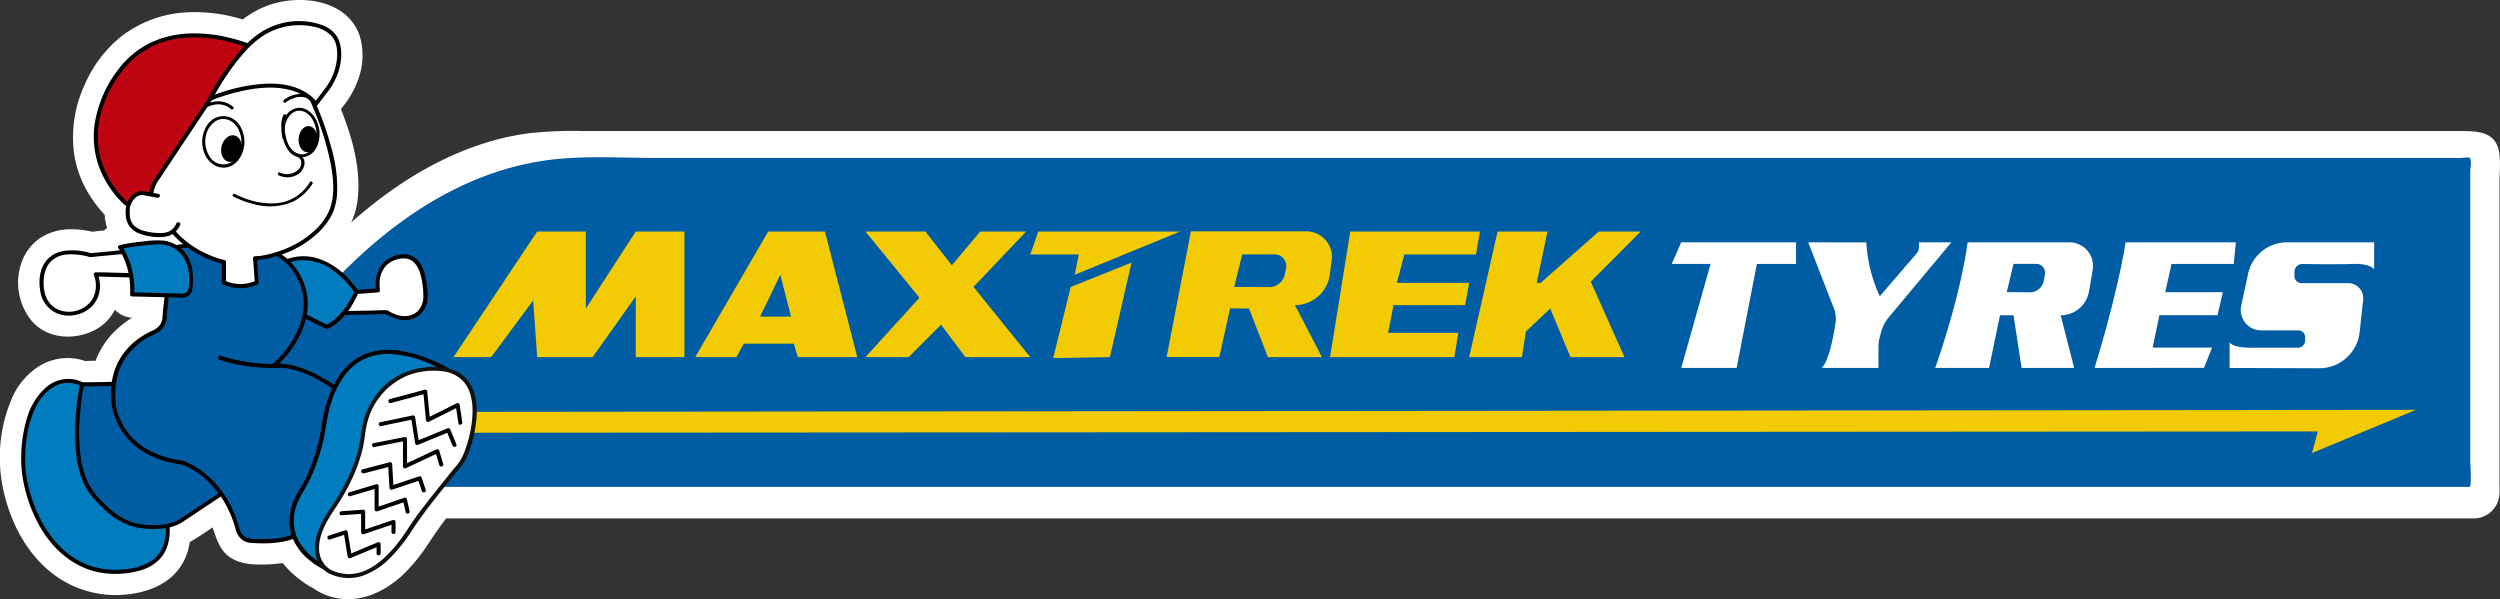 <svg xmlns="http://www.w3.org/2000/svg" xmlns:xlink="http://www.w3.org/1999/xlink" viewBox="0 0 707.62 169.59"><rect x="0" y="0" width="707.62" height="169.59" fill="#333333" stroke="none"/><defs><style>.cls-1{fill:#005da3;}.cls-2{fill:none;clip-path:url(#clip-path);clip-rule:evenodd;}.cls-3{fill:#fff;}.cls-4{fill:#f2cb05;}.cls-5{fill:#017cbf;}.cls-6{clip-path:url(#clip-path-2);}.cls-7{fill:#111;}.cls-8{fill:#bf0411;}</style><clipPath id="clip-path"><path class="cls-1" d="M97.43,112s-9.94-8.79-19.88-8.41a26.76,26.76,0,0,0,8.5-13.42,15.54,15.54,0,0,0-.15-8.5,15.9,15.9,0,0,0-10.64-11c-11.09-3.44-26.77-.38-26.77-.38L46.58,89.89a4.56,4.56,0,0,1-2.74,4.21c-4.36,1.89-12.34,7-11.78,18.67,0,0,0,15.68,19.49,18.35,0,0,11.7,3.45,15.84,19.14a4,4,0,0,0,3.6,3c3.88.29,10.68.28,15.05-2.6l3.66-10.57,5.93-12Z"/></clipPath><clipPath id="clip-path-2"><path class="cls-2" d="M97.43,112s-9.94-8.79-19.88-8.41a26.76,26.76,0,0,0,8.5-13.42,15.54,15.54,0,0,0-.15-8.5,15.9,15.9,0,0,0-10.64-11c-11.09-3.44-26.77-.38-26.77-.38L46.58,89.89a4.56,4.56,0,0,1-2.74,4.21c-4.36,1.89-12.34,7-11.78,18.67,0,0,0,15.68,19.49,18.35,0,0,11.7,3.45,15.84,19.14a4,4,0,0,0,3.6,3c3.88.29,10.68.28,15.05-2.6l3.66-10.57,5.93-12Z"/></clipPath></defs><g id="Capa_2" data-name="Capa 2"><g id="logos"><path class="cls-3" d="M126.61,127c.07-.15.15-.34.21-.45l0-.06C126.62,126.65,126.56,127,126.61,127Z"/><path class="cls-3" d="M112.36,80c.18-.64.07-.39,0,0Z"/><path class="cls-3" d="M114.87,81.33v0a2.52,2.52,0,0,1-.06-.47C114.71,80.57,114.61,80.83,114.87,81.33Z"/><path class="cls-3" d="M138.93,107a5.74,5.74,0,0,0-.36-.81,4.07,4.07,0,0,0-.31-.53,16,16,0,0,0-5.2-5.31,15.33,15.33,0,0,0-3.72-1.66l-.25-.06c-.52-.28-1.05-.53-1.57-.79A59.45,59.45,0,0,0,120.73,95c4.47-2.47,6.54-7.5,6.24-12.42-.28-4.7-1.17-10-4.74-13.42-4.12-4-10.44-4-15.22-1.2a13.33,13.33,0,0,0-5.13,5.63A25.16,25.16,0,0,0,95.59,69l-.18-.08A21.8,21.8,0,0,0,101.16,57c1.18-8.8-1.38-17.85-4.66-26.11.56-.73,1.13-1.45,1.67-2.2a25.57,25.57,0,0,0,3.07-5.83,19.44,19.44,0,0,0,.56-12.75C98.52.57,86.89-1.38,78.19.82a26.09,26.09,0,0,0-9.48,4.69,45.79,45.79,0,0,0-16.21-2A33.05,33.05,0,0,0,34.22,10.4,35.6,35.6,0,0,0,23.87,24.22a35,35,0,0,0-2.78,20,30.77,30.77,0,0,0,3.79,10.26,39.06,39.06,0,0,0,3.43,4.83c.42.52.87,1,1.33,1.54a14.75,14.75,0,0,0,.68,3.7,6,6,0,0,0-.92.74,19.37,19.37,0,0,0-3.09.31l-.09,0h0c-.56-.13-1.12-.23-1.69-.32a24.48,24.48,0,0,0-4.83-.39,16,16,0,0,0-8.19,2.38,14,14,0,0,0-5.58,7.54A17.13,17.13,0,0,0,9,90.86c4.3,5,11.65,5.47,17.31,2.82a13.18,13.18,0,0,0,6.2-6,7.35,7.35,0,0,0,4.83,2.25,33.84,33.84,0,0,0-3.29,2.41,23.71,23.71,0,0,0-7,9.78c-1,0-1.91,0-2.85.1a15.28,15.28,0,0,0-12.41,1,20,20,0,0,0-8.34,9.34A42.51,42.51,0,0,0,1,138.9c1.7,7.73,5.37,15.45,11.08,21A29.26,29.26,0,0,0,34,168.4c5.35-.27,10.74-1.66,14.8-5.32a16.19,16.19,0,0,0,4.9-9.65c1.48-.8,2.89-1.75,4.34-2.71l2.14-1.43.14.38c1.13,3.43,2.19,6.75,5.64,8.59,2.85,1.52,6.18,1.59,9.34,1.51a39.2,39.2,0,0,0,4.71-.4,27.56,27.56,0,0,0,5,4.78c.58.44,1.17.87,1.78,1.25s2.48,1.61.79.27a16.9,16.9,0,0,0,5.76,3.13c7.62,2.38,15.11-.9,20.68-6.08a49,49,0,0,0,6.85-8.28c.87-1.28,1.71-2.58,2.59-3.85l1.35-1.9.84-1.13.32-.42c2-2.64,4.1-5.22,6.21-7.78,1.26-1.52,2.51-3.05,3.69-4.65a20.22,20.22,0,0,0,2.59-5.25C141.09,122.34,142.05,114.07,138.93,107Zm-11.6,3.93-.12-.1A.5.5,0,0,1,127.33,110.92Zm-21.44-5.29-.63.27A1.49,1.49,0,0,1,105.89,105.63Zm-13.17-4.78c-1.12-.58-2.27-1.12-3.45-1.59.15-.27.31-.53.45-.81a6.94,6.94,0,0,0,5.2.13A26.2,26.2,0,0,0,92.72,100.85Zm22.51-16.52-.09,0h0A.29.29,0,0,1,115.23,84.33Zm-.74.45.24-.1C114.57,84.83,114.45,84.86,114.49,84.78Zm.47-.15,0,0c.17,0,.32-.07.3,0S115.14,84.63,115,84.63Zm-2.31-5.83a.43.43,0,0,0,0,0v0Zm1.22-1h0C113.64,77.68,113.48,77.53,113.87,77.84Zm0,.1-.17.09Zm-.21-.42s0-.07,0-.08S113.64,77.48,113.67,77.52Zm-1.19,1.64.08-.14C112.41,79.34,112.18,79.68,112.48,79.16Zm0,.21s.08-.22.14-.41l.19-.3.26-.28.33-.2.06,0,0,0,.37-.08H114s0,0,0,0a10.1,10.1,0,0,0,.39,1.07c.14.52.26,1,.36,1.58a.2.2,0,0,0,0,.07,1.08,1.08,0,0,1,0,.26c0,.07,0,.14,0,.21a.42.42,0,0,0,0,.1.21.21,0,0,1,0-.07L115,82.4c0,.52.06,1,.05,1.55,0,.08,0,.2,0,.32l0,.11-.06.1h0l0,0,0,0,0,0,0,0-.17.07h0l-.25,0-.13,0-.84-.24-.27-.1-.35-.18c-.27-.11-.74-.51.14.2,1.32,1.08-.66-.5-.76-.56l-.09,0a4.81,4.81,0,0,0,.25-2c0-.41-.06-.83,0-1.24a2.31,2.31,0,0,1,0-.46c0,.12-.08.26-.13.45C112.33,80.07,112.36,79.71,112.46,79.37Zm-27.67-.9h0Zm-.15,0a1.44,1.44,0,0,0-.51.13A1.08,1.08,0,0,1,84.64,78.48Zm4-20.5c.12-.26.19-.44.24-.54A1.14,1.14,0,0,1,88.66,58ZM43.33,61l.2,0Zm3.05,0c0,.06-.27.08-.59.08l0,0ZM38.57,74.61h0a2.65,2.65,0,0,0,.38-.07h0A1.17,1.17,0,0,1,38.57,74.61Zm-19.91,8.7.05,0a.43.43,0,0,1-.18,0Zm0,0,.28,0-.25,0Zm.51,0-.33-.07-.48-.14L18.1,83l-.27-.26-.21-.34-.12-.24v0a10.83,10.83,0,0,0-.27-1.33c0-.15,0-.31,0-.46s.05-1,.06-1.39c0-.18.07-.36.12-.53s.09-.3.14-.44.14-.25.22-.37l.19-.19.08,0c.37-.09.93-.33,1.16-.4l.07,0c.15,0,.3,0,.45,0a14.25,14.25,0,0,1,1.85,0l.4,0H22a6,6,0,0,0,0,2.8,6.23,6.23,0,0,1,.15.62c0,.26,0,.82,0,1.16,0,.11-.07.22-.1.33l-.24.41q-.18.19-.36.36L21,83l-.23.12-.16,0a6.53,6.53,0,0,1-.76.2l-.17,0A3.68,3.68,0,0,1,19.21,83.36Zm.64,0,.37-.06A.82.82,0,0,1,19.85,83.36Zm-1.69,30.07-.22.1S18,113.47,18.16,113.43Zm-1.1.62-.54.41A1.73,1.73,0,0,1,17.06,114.05Zm23.15,40.68.33-.25C40.4,154.63,40.27,154.75,40.21,154.73Zm1.41-1.8a1.56,1.56,0,0,1,.06-.15S41.66,152.85,41.62,152.93Zm18.11-5v0h0Zm29.57,3.88.27.35A1.25,1.25,0,0,1,89.3,151.81Zm8.47,5.79.46,0A.78.78,0,0,1,97.77,157.6Zm31.11-39.87q0,.52-.09,1c0,.07,0,.14,0,.2-.08.68-.06.56.06-.35a5.73,5.73,0,0,1-.27,1.62,35.89,35.89,0,0,1-1.08,4.35c-.2.63-.43,1.25-.65,1.87l0,0s0,0-.07.1l0,.14c-.08.24-.13.31-.16.31l-.09.21a12.45,12.45,0,0,1-1.06,1.58.94.94,0,0,0-.12.14c-.29.35-.58.72-.88,1.07q-2.83,3.45-5.6,7c-2.06,2.61-4.1,5.24-6,8-.79,1.14-1.55,2.31-2.33,3.46-.43.63-.88,1.24-1.32,1.86a2,2,0,0,0-.14.23c-.2.25-.47.52-.62.69a34.53,34.53,0,0,1-2.74,2.93c-.36.33-1.1,1.24-1.58,1.38.1,0,1.13-.81.22-.18-.34.25-.68.49-1,.71a17.7,17.7,0,0,1-1.64.93l0,0c-.2.06-.49.21-.64.26-.35.11-.71.21-1.06.29l-.22.05c-.67.12-.57.12.32,0-.4.3-1.64.06-2.14,0h-.27l-.67-.22c-.3-.08-.59-.19-.89-.28l-.37-.19-.16-.07a9.66,9.66,0,0,0-1.15-.92c-.63-.37-1.28-.69-1.89-1.09l-.72-.5-.32-.27a18.8,18.8,0,0,1-1.63-1.59l-.2-.21L89.5,152l-.23-.34a16.31,16.31,0,0,1-1.17-2.18c-1-2.3-4.47-3.51-6.78-2.76a27.27,27.27,0,0,1-3.43.85l-.73.07-1.36.08c-1.16,0-2.33,0-3.49,0-.3-1-.61-2-1-2.93a37,37,0,0,0-3.65-7.25c-1.72-2.57-5.38-4-8.21-2.15l-7,4.69L49,142.34l-1.3.79-.25.08c-.35.11-.71.2-1.06.29A6.08,6.08,0,0,0,42,149.29c0,.2-.11,1.92-.08,2.3a.08.08,0,0,1,0,0,11,11,0,0,1-.29,1.13c0,.11-.07.22-.11.32-.16.29-.4.69-.43.74l0,.06h0c-.08.07-.29.33-.48.54s-.31.22-.46.31c-.34.22-.71.39-1.05.59,0,0,0,0,0,0-.39.11-.76.25-1.15.36a10.54,10.54,0,0,1-2.37.58h-.32c-.54.05-1.08.08-1.62.1a25.43,25.43,0,0,1-2.76-.06h-.37a10.43,10.43,0,0,1-1.14-.21,21,21,0,0,1-2.2-.59l-.71-.25-.3-.11a34.85,34.85,0,0,1-3.82-2.26l-.56-.48c-.66-.58-1.3-1.19-1.9-1.82s-1-1.09-1.44-1.65l0,0L17.7,148a34.67,34.67,0,0,1-2.55-4.52,12,12,0,0,1-.5-1.1c-.05-.12-.08-.23-.11-.3-.31-.81-.6-1.64-.87-2.48a41.18,41.18,0,0,1-1.33-5.25c-.07-.36-.14-.74-.19-1.1,0-.19,0-.38,0-.46C12,131.89,12,131,12,130.06a34.94,34.94,0,0,1,.27-5.11c.05-.24.11-.58.13-.7.08-.46.17-.91.27-1.37.16-.75.35-1.51.57-2.25s.5-1.56.77-2.34h0v0c.24-.47.47-1,.73-1.41s.41-.69.63-1l.2-.28.07-.08c.18-.2.35-.4.54-.59s.38-.38.58-.56a1.82,1.82,0,0,0,.31-.27l.46-.26.69-.37.7-.17a5.23,5.23,0,0,1,.56,0h.07a11.07,11.07,0,0,0,1.18.34l-.64-.28c.6.3,1.21.56,1.83.8a6.13,6.13,0,0,0,2.59.12h.26c2.26.15,4.6-.06,6.88-.1s5.35-1.82,5.78-4.4c.12-.69.25-1.37.43-2,.1-.37.2-.74.33-1.1,0-.13.23-.5.29-.72-.09.31-.44.86-.1.19l.11-.22a.26.26,0,0,0,0-.12.17.17,0,0,1,0,.1c.1-.21.21-.43.33-.64a15.85,15.85,0,0,1,.93-1.52l.09-.12a1.58,1.58,0,0,1,.18-.23,2.4,2.4,0,0,0,.19-.29l-.1.18,0,0c.39-.44.8-.87,1.23-1.28l.58-.54.59-.47c.29-.21.59-.41.89-.6,1-.66,2.17-1.15,3.26-1.73a9.76,9.76,0,0,0,4-4,15.4,15.4,0,0,0,1.31-6c.13-1.46.31-2.91.45-4.36a5.94,5.94,0,0,0-1.75-4.25,6.33,6.33,0,0,0-4.25-1.75l-4-.1c-.05-.4-.11-.79-.17-1.19A4.39,4.39,0,0,0,41,74.3q1.27-.15,2.55-.24c.7,0,1.39,0,2.09,0h.05c.25.09.51.16.77.24l0,0a6.87,6.87,0,0,0,2.58.91,9.76,9.76,0,0,0,2.8-.17c.4-.06,1.72-.23,0,0a6.93,6.93,0,0,0,3.64-1.28,5.76,5.76,0,0,0,2.15-3.12c.65-2.83-.54-5.08-2.76-6.78.28.21,1,.88.38.26l-.81-.73c-.48-.46-.93-.93-1.37-1.43A6,6,0,0,0,45.82,61l-.17.09h0c-.56,0-1.24-.05-1.37-.06l-.55,0L43.32,61c-.6-.13-1.17-.32-1.75-.5,0-.21,0-.42,0-.64,0-.43.23-1.62-.06,0a6.34,6.34,0,0,0-2.19-6.37,1.41,1.41,0,0,1-.32-.23l-.25-.18.17.11c-.2-.21-.41-.4-.61-.61-.48-.5-.9-1-1.35-1.54l-.41-.57c-.37-.54-.73-1.09-1.07-1.65s-.66-1.14-.95-1.72c-.14-.26-.26-.52-.39-.79L34,45.92l-.08-.22c-.1-.27-.2-.55-.29-.84-.25-.73-.45-1.48-.63-2.24-.06-.3-.13-.6-.18-.91l0-.24c0-.16-.05-.37-.06-.46,0-.31,0-.62-.07-.92a35.37,35.37,0,0,1,.1-4.12l.12-.69c.13-.64.27-1.27.44-1.9s.31-1.12.48-1.67a9.62,9.62,0,0,1,.69-1.95c-.15.29-.43,1,0,.11.13-.26.24-.53.37-.79.25-.53.51-1,.79-1.57a36.79,36.79,0,0,1,2-3.34c.27-.4.62-.79.88-1.21l.44-.51a26.58,26.58,0,0,1,2.54-2.55l.42-.35-.07,0,.09,0,.17-.15a.78.78,0,0,1,.35-.19c.24-.18.47-.37.7-.52a17.77,17.77,0,0,1,2.67-1.55,3.42,3.42,0,0,0,.38-.09l.85-.31c.57-.19,1.15-.37,1.73-.52s1.32-.32,2-.45l.82-.14h0a38.68,38.68,0,0,1,4.69-.14c.73,0,1.45.07,2.18.14l1,.1h.09a57.49,57.49,0,0,1,9,2.31,6,6,0,0,0,5.83-1.54c.7-.67,1.52-1.24,2.19-1.93-1.1,1.13.09,0,.47-.26s.7-.44,1.06-.64.7-.35,1-.53l.53-.19a21.25,21.25,0,0,1,2.81-.77l.41-.08c.67-.11.55-.1-.35,0A4.21,4.21,0,0,1,83.93,12a25.4,25.4,0,0,1,2.62.06l.56.1c.4.09.8.19,1.19.31l1,.38.37.19.07,0a.33.33,0,0,1-.07-.16l.42.38,0,0h0l.05,0s0,0,0,0,.13.25.2.37a4.61,4.61,0,0,1,.15.53c0,.09,0,.16,0,.22,0,.41,0,.81,0,1.21,0,.25,0,.5,0,.75s-.1.61-.16.88c-.12.53-.27,1.05-.44,1.56,0,.13-.09.26-.14.4-.23.61-.19.53.13-.26,0,.69-1,2-1.42,2.57-.55.85-1.17,1.66-1.79,2.47l-.87,1.13-.57.75q-.65.89.12-.27c-2.23,1.81-1.92,5-.94,7.27l0,.08s.07.18.17.43c.17.45.35.89.52,1.34q.6,1.56,1.14,3.15c.67,2,1.28,4,1.79,6,.25,1,.49,2,.69,3,.11.54.22,1.08.31,1.63,0,.09.07.37.11.61a25.64,25.64,0,0,1,.14,6,1.69,1.69,0,0,1,0,.25.29.29,0,0,1,0,.09c-.1.43-.17.85-.29,1.27,0,.13-.08.42-.15.69l-.14.3c-.12.25-.24.49-.38.73s-.45.7-.66,1.06l-.07.12h0c-.64.73-1.28,1.45-2,2.12l-.92.83-.42.35c-.68.46-1.36.93-2.07,1.35s-1.69.94-2.56,1.35l-.57.25.48-.2a5.32,5.32,0,0,1-1.55.57,6,6,0,0,0-1.44,11l.46.32c.38.32.77.62,1.17.91a6.64,6.64,0,0,0,5.22.41c.33-.1.67-.17,1-.26s.39-.12.32-.13c.45,0,1,0,1.24,0l.92,0c.59.16,1.19.27,1.77.46.11,0,.48.18.65.25a16.5,16.5,0,0,1,1.74,1c.22.14.44.28.66.44l-.06-.08.08.09c.57.39.41.4.16.18.34.33.81.62,1.13.92.68.64,1.3,1.31,1.91,2a6.22,6.22,0,0,0-1.84,1.29c-.37.38-.71.78-1.09,1.16L89.57,85c-3.37-1.69-7.79-.37-8.81,3.59-.15.58-.31,1.15-.5,1.72-.11.31-.62,2.2-.21.65a13.35,13.35,0,0,1-1.65,3.15c-.3.5-.62,1-1,1.46-.13.19-.26.37-.4.55-.74.86-1.48,1.7-2.29,2.49a6,6,0,0,0-1.25,6.56A6.12,6.12,0,0,0,79,108.87l.94.07h0c.69.17,1.39.28,2.08.46s1.29.39,1.93.61l.83.31.41.16-.41-.17c.1-.22,6.13,3.43,6.67,3.81,2.56,1.78,6.81.55,8.21-2.16a22.86,22.86,0,0,1,1.39-2.39c.06-.1.38-.52.52-.72l.3-.34c.17-.19,1.56-1.84,1.85-1.76l-.59.46.65-.45c.33-.21.67-.42,1-.61l.42-.25.21-.08.65-.22c.44-.13.88-.25,1.32-.35l.67-.13c.45-.08.29-.06-.48.05a8.86,8.86,0,0,1,2.72-.11c.46,0,.91,0,1.37.08l.46,0a45.32,45.32,0,0,1,5.36,1.38c.64.22,1.31.45,2,.72l.77.34c.41.18.81.37,1.21.57.81.38,1.59.81,2.39,1.2a11.56,11.56,0,0,0,2.3.86l.19.06s.44.24.72.41l.25.24c.12.11.23.24.35.37.19.29.38.59.55.9l0,.08c.09.26.19.53.26.8,0,.12.17.51.28.88s.05.53.07.8,0,.55,0,.83Q128.94,116.68,128.88,117.73Zm0-3-.09-.74C128.88,114.35,129,114.67,128.88,114.74Z"/><path class="cls-3" d="M40.13,103.16a.44.44,0,0,0-.09.11l-.18.23S40,103.39,40.13,103.16Z"/><path class="cls-3" d="M92,80.89l-.16-.18h0A1.66,1.66,0,0,0,92,80.89Z"/><path class="cls-3" d="M38.5,105.8a0,0,0,0,0,0,0l0,0Z"/><path class="cls-3" d="M90.16,13.36l0,0,0,0-.35-.22A1,1,0,0,0,90.16,13.36Z"/><path class="cls-3" d="M114.68,84.63l.21-.12v0a2.08,2.08,0,0,0-.24.15Z"/><path class="cls-3" d="M42.42,19.19a3.31,3.31,0,0,1-.52.34l0,0C42.36,19.32,42.48,19.2,42.42,19.19Z"/><path class="cls-3" d="M38.91,53.17l0,0,0,0,.32.23C39.4,53.51,39.35,53.43,38.91,53.17Z"/><path class="cls-3" d="M700.32,145.24a5.62,5.62,0,0,0,5.66-5.59V44.19a5.62,5.62,0,0,0-5.66-5.59H160.83C97.55,37,53.12,123,47.16,144.19a.83.83,0,0,0,.8,1.05Z"/><path class="cls-3" d="M700.32,146.74a7.31,7.31,0,0,0,7.16-7.14c.06-1,0-1.94,0-2.91V51.88c0-2.83.35-5.91-.08-8.72-1-6.15-6.53-6.06-11.19-6.06H165.07a115.55,115.55,0,0,0-15.34.61C130,40.33,112.35,51.1,97.85,64.37c-14.17,13-26,28.54-35.81,45A212.56,212.56,0,0,0,51,130.29c-1.17,2.57-2.29,5.17-3.3,7.8-.7,1.83-2.15,4.5-1.94,6.49.31,2.93,4.64,2.16,6.69,2.16H700.32a1.5,1.5,0,0,0,0-3H54.55c-2.16,0-4.34-.08-6.49,0H48c.67,0,.24.77.8.31.14-.11.13-.54.21-.71a12.26,12.26,0,0,0,.56-1.68c.84-2.44,1.8-4.84,2.83-7.2a199.27,199.27,0,0,1,9.93-19.62c9.53-16.64,21-32.38,34.86-45.7C111.38,55.43,128.81,44,148.66,40.87c10.19-1.59,21.27-.77,31.58-.77H693.76a65,65,0,0,1,6.55,0c5.11.54,4.17,5.82,4.17,9.49v84.16c0,3.64,1.08,9.61-4.16,10C698.4,143.88,698.39,146.88,700.32,146.74Z"/><path class="cls-1" d="M699.29,139.32a1.37,1.37,0,0,0,1.38-1.36V44.54a1.38,1.38,0,0,0-1.38-1.37H166.45c-61.8-1.47-105.26,75.54-111.33,95a.89.89,0,0,0,.87,1.15Z"/><path class="cls-3" d="M699.68,140.77c3.42-.91,2.49-5.38,2.49-8.1V49.36c0-2.72.89-7.23-2.88-7.69a54,54,0,0,0-6.23,0H170.32a115.78,115.78,0,0,0-16.12.73C134.12,45.21,116.14,56,101.25,69.31c-13.79,12.37-25.45,27.2-35.06,43a161.68,161.68,0,0,0-9.61,18.05c-1.13,2.52-5.36,9.68-.55,10.45a40.07,40.07,0,0,0,6.1,0H699.29a1.5,1.5,0,0,0,0-3H64.23c-2.49,0-5.35-.39-7.83,0a1.87,1.87,0,0,1-.41,0c1,.06.13.65.83,0,.22-.21.3-.84.4-1.14q.64-1.74,1.38-3.45a147.53,147.53,0,0,1,8.93-17.26c18.87-31.91,49-65.66,87.84-70.68,9.84-1.28,20.31-.58,30.21-.58h511c.53,0,2.09-.28,2.56,0s-.22-.36.06.19c.39.78,0,2.77,0,3.62v82c0,1,.5,7.24-.28,7.44A1.5,1.5,0,0,0,699.68,140.77Z"/><polygon class="cls-3" points="473.19 74.71 475.87 68.59 508.37 68.59 508.37 74.71 497.28 74.71 491.55 104.15 475.87 104.15 484.17 74.71 473.19 74.71"/><path class="cls-3" d="M511.81,68.59l7.29,18.74a8,8,0,0,1,.45,4C519,95,517.74,102,515.63,104.15h16.06V98.32a11.32,11.32,0,0,1,.36-2.83l.36-1.38a11.17,11.17,0,0,1,2.19-4.28l17.73-21.24h-9.17v1.2a3.19,3.19,0,0,1-.77,2.07l-10.32,12a41.82,41.82,0,0,1-3.82-15.24Z"/><path class="cls-3" d="M547.75,104.15s7.07-19.69,9.17-35.56h28.82a6.69,6.69,0,0,1,6.59,7.85l-1.06,6.1a8.1,8.1,0,0,1-8,6.7h0l3.82,14.91H572.21l-2.29-14.91H566.1L563,104.15ZM574.6,82.74a4,4,0,0,0,3.89-3.24l.33-1.81a2.52,2.52,0,0,0-2.48-3h-6.42l-1.91,8Z"/><path class="cls-3" d="M592.86,104.15s6.31-20.07,8.79-35.56h31.21l-.62,6.12H614.65l-1.79,8h16.32l-1.53,6.5H611.21l-1.91,9.17h16.82l-2.29,5.74Z"/><path class="cls-3" d="M631.09,104.15V96.88s.68,1.72,6.94,1.53h12.43a2,2,0,0,0,2-2v-1a1.9,1.9,0,0,0-1.9-1.9H640a5.75,5.75,0,0,1-5.62-7l1.93-9a11.28,11.28,0,0,1,11-8.92H672v7.65s-1-1.72-6.12-1.53c-3.72.14-10.62.08-14.18,0A2.23,2.23,0,0,0,649.44,77v1.14a2,2,0,0,0,1.95,2h13.25a4.28,4.28,0,0,1,4.25,4.73l-1,9.12a11.47,11.47,0,0,1-11.41,10.24Z"/><path class="cls-4" d="M683.85,116l-29.44,12.23,1.64-6.11-544.49.38a1.18,1.18,0,0,1-1.18-1.18v-3.55a1.18,1.18,0,0,1,1.17-1.17Z"/><polygon class="cls-4" points="150.91 85.03 152.05 101.09 167.73 101.09 179.96 83.89 179.96 101.09 193.73 101.09 193.73 65.53 179.96 65.53 165.82 87.33 165.82 65.53 152.05 65.53 128.35 101.09 139.03 101.09 150.91 85.03"/><path class="cls-4" d="M196.78,101.09l20.65-35.56h16.06l9.17,35.56H225.84l-1.15-3.82H210.55l-2.13,3.82Zm24.09-23.32-5.73,11.85h8.76Z"/><polygon class="cls-4" points="244.96 101.09 260.25 84.27 244.96 65.53 261.91 65.53 269.42 75.09 277.45 65.53 290.45 65.53 275.54 81.21 291.6 101.09 273.25 101.09 266.37 91.91 257.19 101.09 244.96 101.09"/><polygon class="cls-4" points="291.6 72.03 293.89 65.53 334.03 65.53 304.21 77.77 305.36 72.03 291.6 72.03"/><polygon class="cls-4" points="303.07 81.21 298.1 101.36 314.15 101.09 320.27 74.33 303.07 81.21"/><path class="cls-4" d="M349.33,81.21,351.62,72h9.11A3.29,3.29,0,0,1,364,76l-.31,1.56a4.57,4.57,0,0,1-4.49,3.7Zm4.2,6.12,5.35,13.76h15.3l-7.65-14.72h0a10,10,0,0,0,9.89-8.69l.52-4a7.26,7.26,0,0,0-7.2-8.2H337.09l-6.88,35.56h14.91l3.06-13.76Z"/><polygon class="cls-4" points="376.47 101.09 382.2 65.53 418.91 65.53 417.76 72.03 397.5 72.03 395.37 80.06 415.85 80.06 414.7 86.37 394.44 86.37 392.91 94.21 412.79 94.21 411.64 101.09 376.47 101.09"/><polygon class="cls-4" points="415.85 101.09 423.88 65.53 438.02 65.53 434.96 80.06 436.08 80.06 452.55 65.53 464.4 65.53 450.26 79.73 459.81 101.09 444.52 101.09 438.79 87.33 431.9 93.83 430.76 101.09 415.85 101.09"/><path class="cls-3" d="M98.82,82.8l8.17-.61s-1.53-8.41,6.5-9.56c6.23-.89,6.93,7.67,6.94,11.54A5.89,5.89,0,0,1,118,89c-1.72,1.2-4.49,1.77-8.7-.71l-14.53.38Z"/><path d="M98.82,83.38l7.15-.54,1-.08a.58.58,0,0,0,.55-.72c0-.08,0-.27,0-.07l-.06-.55a12.56,12.56,0,0,1,0-1.84,7.3,7.3,0,0,1,1.92-4.49,6.64,6.64,0,0,1,2.77-1.59,6,6,0,0,1,3.43-.18c1.91.57,2.89,2.55,3.43,4.32a22.69,22.69,0,0,1,.81,6,5.87,5.87,0,0,1-1.21,4,5,5,0,0,1-2.83,1.71A7,7,0,0,1,112,89a12,12,0,0,1-1.17-.49c-.45-.21-.88-.54-1.34-.71a1.07,1.07,0,0,0-.4,0c-1.33,0-2.66.07-4,.1L95,88.11h-.21l.5.87,4.07-5.89c.42-.61-.57-1.18-1-.58L94.26,88.4a.57.57,0,0,0,.49.86L104.4,89l4.58-.12a1,1,0,0,1,.3,0c-.32-.07.13.16.2.2l.62.32a14.09,14.09,0,0,0,1.33.58,8.5,8.5,0,0,0,4.29.55A6.36,6.36,0,0,0,121,84.61a18.62,18.62,0,0,0-.09-3.08,23.32,23.32,0,0,0-.54-3.43c-.51-2.06-1.45-4.31-3.38-5.43-2.13-1.24-5.08-.64-7.08.6C107,75.08,106,78.74,106.39,82c0,.11,0,.22,0,.33l.55-.72-7.15.53-1,.08C98.09,82.28,98.09,83.43,98.82,83.38Z"/><path class="cls-5" d="M25.17,110.1s-6.5-6.12-13.38,1.53C7,117,5.58,129.16,7.21,136.48c1.52,6.88,4.17,12.75,8.07,17.25,4.45,5.11,11.61,9.7,22.51,7.6,21.79-4.21,0-36.24,0-36.24Z"/><path d="M25.58,109.69a9.85,9.85,0,0,0-4-2.17,9.62,9.62,0,0,0-9,2.55,18.35,18.35,0,0,0-5,8.52A39.16,39.16,0,0,0,6,129.14a35.54,35.54,0,0,0,1.39,10.4,40.44,40.44,0,0,0,4.93,11.19c3.65,5.59,9.11,10,15.77,11.28a25.34,25.34,0,0,0,11.39-.49,12.25,12.25,0,0,0,5.84-3.39c2.89-3.21,3.07-7.75,2.4-11.81a47.07,47.07,0,0,0-4.51-12.91,76.64,76.64,0,0,0-4.57-8.09,12.3,12.3,0,0,0-.81-1.09l-3.36-4-8.34-9.91-.54-.65c-.48-.56-1.28.25-.81.81l6.31,7.5,4.33,5.15,1.42,1.68.41.49c.06.07.21.32.06.06,1,1.74,2.15,3.43,3.14,5.21a62.75,62.75,0,0,1,5.09,11.57c1.18,3.84,2.07,8.25.72,12.16A8.8,8.8,0,0,1,43,158.65a16.16,16.16,0,0,1-7.73,2.48,22.79,22.79,0,0,1-10.76-1.35A22.57,22.57,0,0,1,17,154.72a31.08,31.08,0,0,1-6-8.67,41.28,41.28,0,0,1-3.52-11.17,36,36,0,0,1-.06-9.94,30,30,0,0,1,2.64-9.65c1.47-3,4-5.82,7.28-6.69a8.16,8.16,0,0,1,6.52,1.22l.42.3.17.12.05,0,.26.22C25.31,111,26.12,110.2,25.58,109.69Z"/><path class="cls-1" d="M38.55,108.57l-14.4.19a.89.89,0,0,0-1.06.7c-.78,4.21-3.6,22.19,3.23,30.46,6.39,7.73,11,8.85,14.91,9.17,4.59.39,8-.36,10.06-1.73l16.32-10.88-5-10.71Z"/><path d="M38.55,108l-6.58.09c-2.56,0-5.13.12-7.69.11a1.58,1.58,0,0,0-1.65.85,6.36,6.36,0,0,0-.32,1.56q-.36,2.18-.6,4.38a63,63,0,0,0-.25,12.2c.36,4.1,1.22,8.42,3.54,11.91A26,26,0,0,0,27.4,142a34.46,34.46,0,0,0,3,2.93,20.29,20.29,0,0,0,5.22,3.37,16.5,16.5,0,0,0,4.53,1.21,23.62,23.62,0,0,0,7.22-.11,11.5,11.5,0,0,0,4.32-1.66l1.93-1.28,7.79-5.19,6.17-4.12.33-.22a.59.59,0,0,0,.21-.78L64.3,128l-.89-1.92a2.17,2.17,0,0,0-.48-.8c-.43-.34-.91-.64-1.36-1l-7.76-5.55L44.28,112l-3.56-2.54c-.6-.42-1.18-.89-1.79-1.28l-.09-.06c-.6-.43-1.17.57-.57,1l4.4,3.15,9.3,6.64,8.28,5.92c.65.46,1.29,1,2,1.39,0,0,.09.09.13.1-.16-.05-.23-.33-.14-.07.17.46.43.91.63,1.35l4.18,9,.11.23.2-.79L63,138.89l-8,5.3c-1.47,1-2.9,2.05-4.43,2.93a13.59,13.59,0,0,1-6.45,1.49,22.33,22.33,0,0,1-5.53-.48c-4-.92-7.24-3.54-10-6.47a20,20,0,0,1-3.91-5.52A24.19,24.19,0,0,1,23,130.35,51.3,51.3,0,0,1,22.59,118c.12-1.67.29-3.33.52-5a28.31,28.31,0,0,1,.52-3.32c.11-.42.46-.32.8-.33h1.19l4.17-.06,8.26-.11h.5A.58.58,0,0,0,38.55,108Z"/><path class="cls-3" d="M37.41,71.1,25.56,72.25s-14.15-4.59-13.77,8.41,19.5,9.17,15.3-3.06L40.85,78Z"/><path d="M37.41,70.53,25.83,71.65a.6.6,0,0,0-.23,0c-.09,0,.1,0,.09,0a2.63,2.63,0,0,0-.3-.09c-.51-.14-1-.26-1.55-.36a16.84,16.84,0,0,0-5.53-.2,8,8,0,0,0-5.39,3c-1.71,2.28-2,5.5-1.55,8.23A8.25,8.25,0,0,0,15,88.09a8.63,8.63,0,0,0,6.1,1.1,9,9,0,0,0,5.39-3,8.4,8.4,0,0,0,1.69-6.65,11.69,11.69,0,0,0-.5-2l-.55.72,12,.34,1.72,0a.58.58,0,0,0,.49-.87L37.9,70.81c-.33-.66-1.32-.08-1,.58l3.44,6.88.5-.86-12-.33-1.72,0a.57.57,0,0,0-.56.72,8.15,8.15,0,0,1-.26,6.63,7.56,7.56,0,0,1-4.38,3.44,7.86,7.86,0,0,1-5.47-.24A6.8,6.8,0,0,1,12.7,83a12.43,12.43,0,0,1-.28-4.3,8.55,8.55,0,0,1,1.09-3.56,6.63,6.63,0,0,1,4.62-3A13.28,13.28,0,0,1,20.82,72a17.13,17.13,0,0,1,2.35.24c.58.1,1.15.22,1.71.37a2.76,2.76,0,0,0,.7.17,13.79,13.79,0,0,0,1.7-.17l3.49-.33L37,71.71l.38,0C38.14,71.6,38.14,70.46,37.41,70.53Z"/><path class="cls-5" d="M79.84,74.54s10.71-6.5,21,8c0,0-3.06,7.65-8.41,9.94l-9.17-4.59Z"/><path d="M80.13,75l.28-.16.34-.16.21-.09c.09,0-.1,0,0,0l.13-.06a13.56,13.56,0,0,1,3-.78,14.23,14.23,0,0,1,9.69,2.42,26,26,0,0,1,6.6,6.66l-.06-.44c-.07.17.05-.11,0,.09s-.17.38-.25.56c-.31.65-.64,1.28-1,1.9A20.7,20.7,0,0,1,95.3,89.9,11,11,0,0,1,92.17,92h.58l-8-4-1.15-.57.27.34-3-11.71-.43-1.67a.58.58,0,0,0-1.11.3l2.89,11.24c.17.66.33,1.31.51,2,.12.46.41.58.81.78l6,3,2.39,1.19a1,1,0,0,0,.72.2,4.65,4.65,0,0,0,1.1-.53c.34-.2.68-.42,1-.65a20.45,20.45,0,0,0,5.67-6.95,15.5,15.5,0,0,0,1-2.1c.21-.6-.49-1.22-.83-1.66a32.38,32.38,0,0,0-2.22-2.6,19.63,19.63,0,0,0-8.4-5.45A13.63,13.63,0,0,0,79.71,74l-.16.09A.57.57,0,0,0,80.13,75Z"/><path class="cls-1" d="M97.43,112s-9.94-8.79-19.88-8.41a26.76,26.76,0,0,0,8.5-13.42,15.54,15.54,0,0,0-.15-8.5,15.9,15.9,0,0,0-10.64-11c-11.09-3.44-26.77-.38-26.77-.38L46.58,89.89a4.56,4.56,0,0,1-2.74,4.21c-4.36,1.89-12.34,7-11.78,18.67,0,0,0,15.68,19.49,18.35,0,0,11.7,3.45,15.84,19.14a4,4,0,0,0,3.6,3c3.88.29,10.68.28,15.05-2.6l3.66-10.57,5.93-12Z"/><g class="cls-6"><polygon class="cls-4" points="53.93 84.78 53.94 86.49 55.59 86.59 57 84.86 56.89 86.67 58.34 86.77 58.58 83.02 57.13 82.92 55.49 85.13 55.63 82.83 54.18 82.73 51.44 86.33 52.57 86.4 53.93 84.78"/><path class="cls-4" d="M58.66,86.79l2.42-3.62,1.69.11.73,3.82L61.73,87l-.1-.41-1.49-.09-.25.39Zm2.7-2.3-.68,1.21.92.06Z"/><polygon class="cls-4" points="63.75 87.11 65.47 85.44 63.98 83.36 65.78 83.47 66.5 84.53 67.42 83.58 68.79 83.67 67.11 85.22 68.67 87.43 66.73 87.3 66.07 86.29 65.04 87.19 63.75 87.11"/><polygon class="cls-4" points="68.86 84.36 69.15 83.69 73.39 83.96 70.16 85.05 70.32 84.45 68.86 84.36"/><polygon class="cls-4" points="70.01 85.41 69.35 87.5 71.05 87.58 71.88 84.8 70.01 85.41"/><path class="cls-4" d="M74.9,85.72l.3-1,1,.07a.34.34,0,0,1,.31.43l0,.16a.48.48,0,0,1-.5.36Zm.4.67.47,1.49,1.61.1-.7-1.6h0a1.05,1.05,0,0,0,1.1-.85l.08-.42a.77.77,0,0,0-.71-.91L73.71,84l-1,3.71,1.58.1.41-1.43Z"/><polygon class="cls-4" points="77.63 88 78.47 84.28 82.34 84.53 82.18 85.21 80.04 85.07 79.76 85.91 81.92 86.04 81.76 86.7 79.62 86.57 79.41 87.38 81.5 87.52 81.34 88.23 77.63 88"/><polygon class="cls-4" points="81.78 88.26 82.87 84.56 84.36 84.66 83.94 86.17 84.06 86.18 85.89 84.76 87.15 84.84 85.56 86.24 86.42 88.56 84.81 88.46 84.3 86.97 83.53 87.61 83.36 88.36 81.78 88.26"/></g><path d="M62.11,101.86A47.74,47.74,0,0,0,73.21,104a42.2,42.2,0,0,0,5.62.14c.74,0,.74-1.18,0-1.14a48.84,48.84,0,0,1-15.34-2q-.54-.15-1.08-.33c-.7-.24-1,.87-.3,1.11Z"/><polygon class="cls-3" points="80.61 39.84 80.08 36.06 80.08 33.25 76.99 33.25 77.36 41.26 80.61 39.84"/><path d="M97.78,111.43a40.52,40.52,0,0,0-13.67-7.67,20.87,20.87,0,0,0-6.61-.91l.4,1a18,18,0,0,0,2-1.84,29.07,29.07,0,0,0,3.94-5.22,23.56,23.56,0,0,0,3.09-8.34,16.57,16.57,0,0,0-1.09-8.72,17.51,17.51,0,0,0-3.57-5.57,16.38,16.38,0,0,0-7-4.19c-5.34-1.63-11.12-1.8-16.66-1.51-2.21.11-4.42.32-6.62.6-1.16.16-2.34.29-3.49.54l-.16,0a.58.58,0,0,0-.42.55l-.48,4.94-.91,9.29c-.18,1.76-.41,3.54-.52,5.31A4.3,4.3,0,0,1,45,92.31a5.88,5.88,0,0,1-2.19,1.42,23.44,23.44,0,0,0-3.55,2.09,18.72,18.72,0,0,0-6.55,8.27A20.53,20.53,0,0,0,31.45,113a17.6,17.6,0,0,0,.85,4.32,19.33,19.33,0,0,0,3.63,6.55,20.92,20.92,0,0,0,8.27,5.79,29.06,29.06,0,0,0,6.41,1.72,6.38,6.38,0,0,1,1.46.37l.19.08h0l.12,0,.52.24c.42.2.82.41,1.22.63a22,22,0,0,1,3,2A26.58,26.58,0,0,1,64,143a32.36,32.36,0,0,1,2.65,6.58,5.62,5.62,0,0,0,1.65,3,5,5,0,0,0,3,1.11c4.46.3,9.31.09,13.43-1.84.59-.27,1.6-.64,1.84-1.28.12-.33.23-.66.34-1l1.39-4,1.42-4.12.41-1.19a1.59,1.59,0,0,0,.07-.2c0,.18-.06.14,0,0,1.13-2.18,2.18-4.4,3.27-6.6l1.87-3.79a6.91,6.91,0,0,0,.81-1.77c.1-.59.14-1.21.2-1.82l.46-4.06,1-8.65.17-1.56c.08-.73-1.06-.72-1.15,0l-.87,7.81-.62,5.54-.21,1.88a3.53,3.53,0,0,0-.1.85c0-.07.16-.4,0-.16s-.14.3-.22.45L93.94,130,91.43,135a50.72,50.72,0,0,0-2.72,5.84l-3.19,9.22-.08.23.26-.34a19.08,19.08,0,0,1-9.31,2.58,42.86,42.86,0,0,1-4.39,0,6.71,6.71,0,0,1-2-.27,3.38,3.38,0,0,1-1.71-1.36,8.77,8.77,0,0,1-.83-2.35c-.24-.8-.52-1.59-.82-2.38a32.31,32.31,0,0,0-2-4.26,28.59,28.59,0,0,0-4.65-6.12,23.24,23.24,0,0,0-7.75-5.2,6.56,6.56,0,0,0-.62-.23c-.38-.09-.8-.12-1.19-.18-.81-.14-1.6-.31-2.39-.5a23.92,23.92,0,0,1-7.39-3.14,18.06,18.06,0,0,1-6.93-8.52,19.31,19.31,0,0,1-1-3.64c0-.12,0-.23,0-.35a.77.77,0,0,1,0-.15c0-.16,0,.09,0-.06l-.06-.53c0-.22,0-.44,0-.65a20.58,20.58,0,0,1,.9-7.32,16.7,16.7,0,0,1,3.9-6.4,20.06,20.06,0,0,1,4.91-3.67,23.28,23.28,0,0,0,2.63-1.35,5.24,5.24,0,0,0,2.18-4c0-.88.16-1.76.24-2.63l.56-5.7L49,70.82l.07-.66-.43.55a70.16,70.16,0,0,1,7.9-1,55.83,55.83,0,0,1,15.91.69,18.19,18.19,0,0,1,7.49,3.16,15.22,15.22,0,0,1,4.21,5.15,15.83,15.83,0,0,1,1.84,7.19,19.65,19.65,0,0,1-2.35,8.86,27.11,27.11,0,0,1-6.36,8.14l-.14.11c-.4.31,0,1,.41,1a23.34,23.34,0,0,1,10.87,2.65,41.93,41.93,0,0,1,7.38,4.59c.39.3.83.65,1.22,1C97.52,112.72,98.34,111.92,97.78,111.43Z"/><path class="cls-5" d="M126.66,104.76c-27.35-14.52-33.43,5.34-35,15.66A51,51,0,0,1,86,137.62c-10.62,15.68,5.86,23.07,5.86,23.07L113.11,138l9.55-14.91Z"/><path d="M127,104.26a42.81,42.81,0,0,0-13.88-5,18.74,18.74,0,0,0-9.84,1,16,16,0,0,0-6.46,5A25.5,25.5,0,0,0,93,112.45a41.31,41.31,0,0,0-1.75,7,72.65,72.65,0,0,1-1.46,7.16,55,55,0,0,1-2.23,6.52,38.2,38.2,0,0,1-1.7,3.6c-.64,1.18-1.42,2.26-2,3.46a15,15,0,0,0-1.43,11,15.14,15.14,0,0,0,4.65,6.94,20,20,0,0,0,4.3,2.94l.24.11a.57.57,0,0,0,.69-.09l2.48-2.65,5.76-6.16,6.65-7.11,5-5.39a13.67,13.67,0,0,0,1.68-2l4.19-6.53,4.51-7a4.46,4.46,0,0,0,.62-1c.19-.66.3-1.36.44-2l1.92-8.8,1.54-7.06.09-.39c.15-.72-1-1-1.11-.31L125,109.79,123,119l-.69,3.15a4.27,4.27,0,0,0-.15.71c0,.12,0,0,0-.07s0,.09-.08.14c-1.29,1.88-2.46,3.84-3.69,5.75l-4.81,7.5c-.32.5-.68,1-1,1.51.12-.22,0-.06,0,0l-.46.49-4.32,4.62-6.47,6.92-6.18,6.61-3.47,3.71-.17.18.7-.09a16.65,16.65,0,0,1-3-1.85,16.17,16.17,0,0,1-4.87-5.57,12.37,12.37,0,0,1-.45-9.57c.92-2.71,2.67-5,3.88-7.54A53.79,53.79,0,0,0,91.84,123c.53-2.73.86-5.47,1.63-8.16a28.39,28.39,0,0,1,3-7,16.37,16.37,0,0,1,5.29-5.5,15.47,15.47,0,0,1,8.48-2.15,32.74,32.74,0,0,1,12.45,3.22q1.89.85,3.72,1.83C127,105.6,127.61,104.61,127,104.26Z"/><path class="cls-3" d="M93.23,161.71s-8.42-4.21.76-17.59c6.88-10,8.39-17.7,8.71-20.91a22.12,22.12,0,0,1,2.09-7.57c2.43-5,7.61-11.28,18.26-11.28,17.58,0,9.94,23.32,7.64,26.38s-11.24,13.71-14.14,18.35C112.72,155.21,103.93,167.06,93.23,161.71Z"/><path class="cls-7" d="M93.51,161.21a3.66,3.66,0,0,1-.49-.31l-.12-.09c-.12-.08.07.06,0,0a3.22,3.22,0,0,1-.28-.24,5.85,5.85,0,0,1-.61-.61,7.28,7.28,0,0,1-1.69-4.43c-.14-3.07,1.16-6.08,2.67-8.69,1.17-2,2.58-3.91,3.78-5.93a56.46,56.46,0,0,0,2.89-5.43,43.9,43.9,0,0,0,3-8.53c.61-2.6.69-5.29,1.44-7.86a19.48,19.48,0,0,1,11.24-12.78,20.39,20.39,0,0,1,10.08-1.2A9.51,9.51,0,0,1,131,107.8c2.77,2.93,3,7.46,2.6,11.25a34,34,0,0,1-1.14,5.83c-.24.84-.51,1.68-.81,2.49a13.74,13.74,0,0,1-3.16,5.25c-1.87,2.33-3.75,4.65-5.61,7s-3.8,4.8-5.57,7.3c-1.45,2.05-2.72,4.22-4.26,6.22-3.52,4.59-8.63,9.62-14.87,9.34a12,12,0,0,1-4.68-1.27c-.65-.32-1.24.67-.57,1a12.58,12.58,0,0,0,9.66.79,20.75,20.75,0,0,0,8-5.24,44.93,44.93,0,0,0,5.66-7.09c1.46-2.22,3-4.39,4.56-6.5,2-2.63,4.09-5.21,6.17-7.79,1.44-1.79,3-3.54,4.31-5.43a15.23,15.23,0,0,0,1.58-3.46,36.39,36.39,0,0,0,1.52-5.64c.76-4.11,1-8.79-1-12.63A9.42,9.42,0,0,0,129,105a16.42,16.42,0,0,0-8.77-1,19.75,19.75,0,0,0-9.55,3.6,20.55,20.55,0,0,0-5.51,6.16,22.26,22.26,0,0,0-2.08,4.65,30.77,30.77,0,0,0-1,5.46c-.11.82-.31,1.91-.52,2.82a38.41,38.41,0,0,1-1.15,3.93,53,53,0,0,1-5.09,10.5c-1.25,2-2.68,3.93-3.8,6a21.39,21.39,0,0,0-2,5,10.34,10.34,0,0,0,.41,6.79,7.62,7.62,0,0,0,2.51,3,3.21,3.21,0,0,0,.5.31C93.59,162.53,94.17,161.55,93.51,161.21Z"/><path d="M110.58,114.09l8.69-2.34,1.25-.34-.72-.55.76,8a.58.58,0,0,0,.86.5l7.35-3.68,1.06-.53-.84-.34.77,5c.11.72,1.21.42,1.1-.31l-.76-5a.58.58,0,0,0-.84-.34l-7.35,3.67-1.07.54.87.49-.77-8a.58.58,0,0,0-.72-.55l-8.69,2.34-1.25.33a.58.58,0,0,0,.3,1.11Z"/><path d="M107.91,120.59l8-1.67,1.16-.24-.7-.4,1.14,7.26a.58.58,0,0,0,.71.4l7.73-3.17,1.12-.46-.71-.4,1.72,4.21c.28.67,1.39.37,1.11-.31l-1.72-4.2c-.11-.26-.4-.53-.71-.41L119,124.38l-1.12.46.71.4L117.48,118a.58.58,0,0,0-.7-.4l-8,1.67-1.17.24c-.72.15-.42,1.26.31,1.11Z"/><path d="M106,126.52,113.7,125l1.09-.21-.73-.56V132a.58.58,0,0,0,.86.5l8-3.76,1.14-.53-.84-.34,1.14,3.82a.58.58,0,0,0,1.11-.31l-1.15-3.82a.58.58,0,0,0-.84-.34l-8,3.75-1.13.54.86.49v-7.73a.59.59,0,0,0-.73-.55l-7.68,1.51-1.08.21c-.73.14-.42,1.25.3,1.11Z"/><path d="M102.94,134l7.64-2-.72-.55.38,6.61a.58.58,0,0,0,.72.55l7-2.34,1-.34-.7-.4,1.14,3.44c.24.7,1.34.4,1.11-.3l-1.15-3.44a.57.57,0,0,0-.7-.4l-7,2.34-1,.33.73.56L111,131.4a.58.58,0,0,0-.72-.56l-7.65,2a.57.57,0,0,0,.31,1.1Z"/><path d="M99.11,140.47l7.65-2.29-.73-.56v6.56a.58.58,0,0,0,.73.55l7-2.39,1-.34-.71-.4.78,3.39c.17.71,1.27.41,1.11-.31l-.78-3.39a.59.59,0,0,0-.71-.4l-7,2.4-1,.33.73.56v-6.56a.58.58,0,0,0-.73-.55l-7.64,2.29a.58.58,0,0,0,.3,1.11Z"/><path d="M96.67,145.84l6.11-.43-.57-.58v5.82a.58.58,0,0,0,.73.55l7.53-2.54,1.07-.37-.73-.55v2.91a.58.58,0,0,0,1.15,0v-2.91a.58.58,0,0,0-.73-.55l-7.53,2.55-1.07.36.73.55v-5.82a.59.59,0,0,0-.58-.57l-6.11.44c-.74.05-.74,1.2,0,1.14Z"/><path d="M93.38,152.7,98,151.2l-.7-.4,1.12,6.8a.57.57,0,0,0,.7.4l7.2-3,1-.43-.73-.55v2.66a.58.58,0,0,0,1.15,0v-2.66a.57.57,0,0,0-.73-.55l-7.19,3-1,.43.7.4-1.12-6.8a.57.57,0,0,0-.7-.4l-4.62,1.5c-.7.23-.4,1.33.31,1.1Z"/><path class="cls-8" d="M42,56.19,55,37.46,74.11,14.52S46.2.37,32.44,22.17s3.44,35.55,3.44,35.55l3.44.77Z"/><path d="M42.49,56.48l5.55-8,7.1-10.23.28-.41c.09-.13.07-.08,0,0l.51-.61,2.93-3.51,9.32-11.19c2.08-2.5,4.18-5,6.24-7.49l.11-.12A.59.59,0,0,0,74.4,14c-1-.48-2-.89-3-1.29A51,51,0,0,0,64,10.47a41,41,0,0,0-10.12-1,28.36,28.36,0,0,0-11,2.49,25.67,25.67,0,0,0-9.73,8.14,33.73,33.73,0,0,0-6.3,14.67,25.28,25.28,0,0,0,1,11.93,27.91,27.91,0,0,0,4.39,8,21.48,21.48,0,0,0,3.12,3.34,1.18,1.18,0,0,0,.51.26c.7.18,1.42.32,2.13.48.51.11,1.25.43,1.7.09s1-.82,1.44-1.23l1.23-1c.56-.48-.25-1.29-.81-.81l-2.68,2.29.56-.15L38,57.61l-1.16-.26a4.77,4.77,0,0,0-.75-.16c-.23,0,.16.14.15.11s-.07,0-.1-.08l-.41-.37a24.92,24.92,0,0,1-3.46-4,25.93,25.93,0,0,1-3.76-7.91,24.31,24.31,0,0,1-.32-11.25A33.48,33.48,0,0,1,34.51,20.2a24.31,24.31,0,0,1,9-7.29,26.78,26.78,0,0,1,9.93-2.3,38.72,38.72,0,0,1,9.36.79,50.15,50.15,0,0,1,7.3,2.07l1.3.49.56.23.27.11.15.07c.42.18.84.39,1.26.57l.16.07-.12-.9-5.26,6.32L59,31.8l-3.38,4.05c-.39.47-.81.92-1.16,1.41-2.13,3-4.2,6.05-6.29,9.08l-6.52,9.39-.12.17C41.08,56.51,42.07,57.08,42.49,56.48Z"/><path class="cls-3" d="M59.58,27.9l-15.35,23a8.72,8.72,0,0,0-1.47,4.85h0l2.29,7.68,3.83,1.91a27.45,27.45,0,0,0,14.53,8.79v5.77a11,11,0,0,0,9.28,0l-.49-6.84S86,72.25,92.84,61.54s-5.73-35.93-5.73-35.93L72.2,20.25l-8.79,3.83L59.58,27.9"/><path d="M59.09,27.61l-5,7.5-8.2,12.3L43.82,50.5A9.63,9.63,0,0,0,42.36,54a5,5,0,0,0-.13,2c.08.31.19.61.28.91l1.91,6.4a.92.92,0,0,0,.37.63,9.74,9.74,0,0,0,1.07.54l1.71.85.65.33c.06,0,.28.19.35.17-.09,0-.3-.35-.07,0,0,.06.08.1.12.15.17.21.35.41.53.61a23.06,23.06,0,0,0,2.21,2.1,28.9,28.9,0,0,0,8.84,5.13,27.4,27.4,0,0,0,3,.92l-.42-.55v5.77a.57.57,0,0,0,.29.5,11.43,11.43,0,0,0,9.86,0,.54.54,0,0,0,.28-.5l-.49-6.84-.57.58a28.11,28.11,0,0,0,6.16-1.21A28.56,28.56,0,0,0,89.91,66a18.51,18.51,0,0,0,4.21-5.61A16.37,16.37,0,0,0,95.4,54.9a39.44,39.44,0,0,0-1.48-12.59A88.32,88.32,0,0,0,90.11,31c-.53-1.29-1.08-2.58-1.66-3.85a18.58,18.58,0,0,0-.82-1.75c-.26-.45-1.15-.6-1.6-.76l-4.36-1.56-8.85-3.18a1.12,1.12,0,0,0-.91-.11c-.31.11-.6.26-.9.39l-4.66,2-2.22,1a10,10,0,0,0-1,.44,5.81,5.81,0,0,0-1,1l-1.94,1.93-1,1a.58.58,0,0,0,.81.82l2.14-2.15,1.33-1.32a3.14,3.14,0,0,0,.31-.32c.06-.08-.17.05,0,0a4.87,4.87,0,0,0,.88-.38l1.61-.7,3.82-1.66,2.41-1.05-.44.06,13,4.68,1.87.67-.35-.26c1,2,1.87,4.05,2.7,6.12a78.77,78.77,0,0,1,4.21,13.72c.88,4.42,1.44,9.41-.25,13.71a17.3,17.3,0,0,1-4.83,6.33,26.2,26.2,0,0,1-6.81,4.27,33.14,33.14,0,0,1-6.08,2c-.7.15-1.4.28-2.11.38l-.21,0h-.07l-.35,0-.46.05H72.2a.59.59,0,0,0-.58.57l.5,6.84.28-.49a10.22,10.22,0,0,1-6.14.79,11.56,11.56,0,0,1-1.92-.51,6.06,6.06,0,0,1-.65-.28l.29.49V74.16a.58.58,0,0,0-.42-.55A27.85,27.85,0,0,1,52.35,68a23.41,23.41,0,0,1-2.55-2.43L49.33,65l0,0c.22.28-.06-.06-.13-.1a3,3,0,0,0-.36-.18L45.34,63l.27.34c-.75-2.5-1.43-5-2.25-7.51,0,0,0-.09,0-.14s0-.08,0,.06,0-.06,0-.1,0-.27,0-.41a8.6,8.6,0,0,1,.52-2.35,9.46,9.46,0,0,1,.93-1.75L46,49.38l5-7.54,5.83-8.74C57.87,31.49,59,29.92,60,28.26l0-.07c.41-.62-.59-1.19-1-.58Z"/><path d="M58.3,30.52a7,7,0,0,1,2.29-.86,5.47,5.47,0,0,1,4.8,1.22c.42.36,1-.24.61-.61a6.39,6.39,0,0,0-5.38-1.49,7.65,7.65,0,0,0-2.75,1c-.47.29,0,1,.43.74Z"/><path d="M80.83,29a8,8,0,0,1,2.32-1.21,5.24,5.24,0,0,1,4.87.56c.45.33.88-.42.43-.74-2.42-1.74-5.8-1.08-8.06.64-.43.34,0,1.08.44.75Z"/><ellipse class="cls-3" cx="63.21" cy="40.13" rx="5.54" ry="6.88"/><path d="M68.33,40.13c0,2.39-1.09,5-3.36,6.06a4.55,4.55,0,0,1-5.71-2,7.77,7.77,0,0,1-.44-7.38c1-2,3-3.62,5.38-3,2.76.69,4.11,3.72,4.13,6.33a.43.43,0,0,0,.86,0c0-2.73-1.31-5.72-3.94-6.87a5.43,5.43,0,0,0-6.63,2.19,8.67,8.67,0,0,0-.55,8.41c1.14,2.37,3.62,4.08,6.3,3.45,3.17-.75,4.79-4.17,4.82-7.18A.43.43,0,0,0,68.33,40.13Z"/><ellipse cx="65.51" cy="42.05" rx="3.82" ry="2.87" transform="translate(9.59 96.2) rotate(-76.77)"/><ellipse class="cls-3" cx="85.08" cy="37.52" rx="4.91" ry="6.59" transform="translate(-4.11 11.21) rotate(-7.36)"/><path d="M89.52,36.9c.26,2.16-.22,4.83-2.14,6.15s-3.95.4-5.22-1.19a8,8,0,0,1-1.3-7c.56-1.92,2.14-3.81,4.33-3.48,2.62.38,4,3.25,4.34,5.59.08.55.91.31.83-.23C90,34.27,88.57,31.56,86,30.73c-2.39-.78-4.63.76-5.6,2.91a8.8,8.8,0,0,0,.58,8c1.23,2,3.6,3.49,6,2.55,2.81-1.11,3.74-4.59,3.41-7.33C90.31,36.35,89.45,36.35,89.52,36.9Z"/><ellipse cx="87.18" cy="39.39" rx="3.72" ry="2.67" transform="translate(42 123.72) rotate(-86.13)"/><path d="M66.06,55.61a23.49,23.49,0,0,0,5.56,2.1,16.81,16.81,0,0,0,11.09-.53A13.63,13.63,0,0,0,88.44,52c.29-.47-.45-.9-.75-.43a12.17,12.17,0,0,1-10.3,6,22,22,0,0,1-9.15-1.85,15.51,15.51,0,0,1-1.75-.82c-.49-.26-.92.48-.43.75Z"/><path class="cls-3" d="M59.58,27.9S81,18.72,89.4,29.43l3.1-4.06A16.67,16.67,0,0,0,96,16.52a11.09,11.09,0,0,0-.81-5.44c-2.3-5-13.77-6.5-21.41-1.15S59.58,27.9,59.58,27.9Z"/><path d="M59.87,28.4h0l.45-.18c.53-.21,1.06-.4,1.59-.59q2.7-.95,5.47-1.62c4.74-1.13,9.92-1.79,14.7-.53A12.86,12.86,0,0,1,89,29.84c.25.32.7.14.9-.12l2.58-3.38a19.62,19.62,0,0,0,3.39-6.28c.89-3,1.14-6.61-.33-9.46a8.21,8.21,0,0,0-4.47-3.54,19.74,19.74,0,0,0-15,.85c-4.79,2.22-8.4,6.57-11.43,10.75a68.93,68.93,0,0,0-5.5,8.8,1.09,1.09,0,0,0-.08.15c-.34.66.65,1.24,1,.58a70.54,70.54,0,0,1,4.2-7,62,62,0,0,1,4.46-5.86,29,29,0,0,1,5.45-5A19,19,0,0,1,88.73,7.55a9.66,9.66,0,0,1,5.1,2.61c1.83,2,1.81,5.31,1.36,7.81a16.81,16.81,0,0,1-3.29,7.25L89.17,28.8l-.26.34.9-.12c-3.37-4.24-8.9-5.48-14.07-5.34a46.14,46.14,0,0,0-13.55,2.64c-1,.33-1.95.68-2.9,1.09C58.62,27.69,59.2,28.68,59.87,28.4Z"/><path class="cls-3" d="M44.67,55.43l-4.2-.77C38,54.4,36,57.28,36.11,59.76l0,1.25a4.9,4.9,0,0,0,3.08,4.4l.06,0a15.11,15.11,0,0,0,5.6,1.07h1a4.8,4.8,0,0,0,4.47-3.05h0"/><path d="M44.82,54.87l-4-.73c-2.33-.41-4.21,1.47-4.94,3.53a8.13,8.13,0,0,0-.29,3,6,6,0,0,0,1,3.3,6.15,6.15,0,0,0,3.17,2.24,15.48,15.48,0,0,0,5,.89A8.11,8.11,0,0,0,48,66.67a5.43,5.43,0,0,0,3-3.06c.27-.69-.84-1-1.11-.31a4.18,4.18,0,0,1-2.24,2.3,6.37,6.37,0,0,1-2.6.34,14.93,14.93,0,0,1-4-.53,6.43,6.43,0,0,1-3.2-1.67,4.42,4.42,0,0,1-1.09-2.83,9,9,0,0,1,.07-2.38c.4-1.65,1.9-3.61,3.72-3.28l4,.73c.72.13,1-1,.3-1.11Z"/><path class="cls-3" d="M79.11,49.26c5.74,2.3,8.81-4.13,5-5.35-3.17-1-3.85-5.69-4-8.13a6.39,6.39,0,0,1,.35-2.57l.16-.45"/><path d="M79,49.68a5.8,5.8,0,0,0,5.14-.22,4.18,4.18,0,0,0,2.07-3.2,2.79,2.79,0,0,0-2.12-2.8c-1.76-.63-2.61-2.56-3.06-4.24a17.82,17.82,0,0,1-.5-2.92,7.22,7.22,0,0,1,0-2A9.39,9.39,0,0,1,81,32.87c.19-.52-.64-.74-.83-.22a7.6,7.6,0,0,0-.53,3.13,19.76,19.76,0,0,0,.27,2.3,9.94,9.94,0,0,0,2,4.88,4.74,4.74,0,0,0,2,1.36,2,2,0,0,1,1.24,1,2.74,2.74,0,0,1-.91,2.91,4.78,4.78,0,0,1-5.07.58c-.52-.2-.74.63-.23.83Z"/><path class="cls-5" d="M53.85,81.91A15,15,0,0,0,53,73.6a8.75,8.75,0,0,0-8.6-5A70.78,70.78,0,0,0,34,70s3.82,5,3.44,13.39l14.31.34A2.11,2.11,0,0,0,53.85,81.91Z"/><path d="M54.4,82.06c.6-4,.18-8.53-2.85-11.44a9.48,9.48,0,0,0-5.08-2.5,24.67,24.67,0,0,0-5.88.23,50,50,0,0,0-6.78,1.05.58.58,0,0,0-.34.84,12.28,12.28,0,0,1,1.23,2.1,21.65,21.65,0,0,1,1.87,6,25,25,0,0,1,.26,5,.59.59,0,0,0,.58.57l13.74.33c.23,0,.47,0,.7,0a2.71,2.71,0,0,0,2.55-2.19c.13-.72-1-1-1.11-.31A1.56,1.56,0,0,1,51.7,83.1h-.63L47.92,83l-8.43-.2-2.08,0,.57.58A23.19,23.19,0,0,0,35,70.4a7.15,7.15,0,0,0-.49-.73l-.34.84a43.38,43.38,0,0,1,5.55-.91c.95-.11,1.89-.2,2.84-.28s1.81-.18,2.71-.16a8.34,8.34,0,0,1,4.85,1.7,8.6,8.6,0,0,1,3,4.65,15.09,15.09,0,0,1,.24,6.24C53.18,82.48,54.29,82.79,54.4,82.06Z"/></g></g></svg>